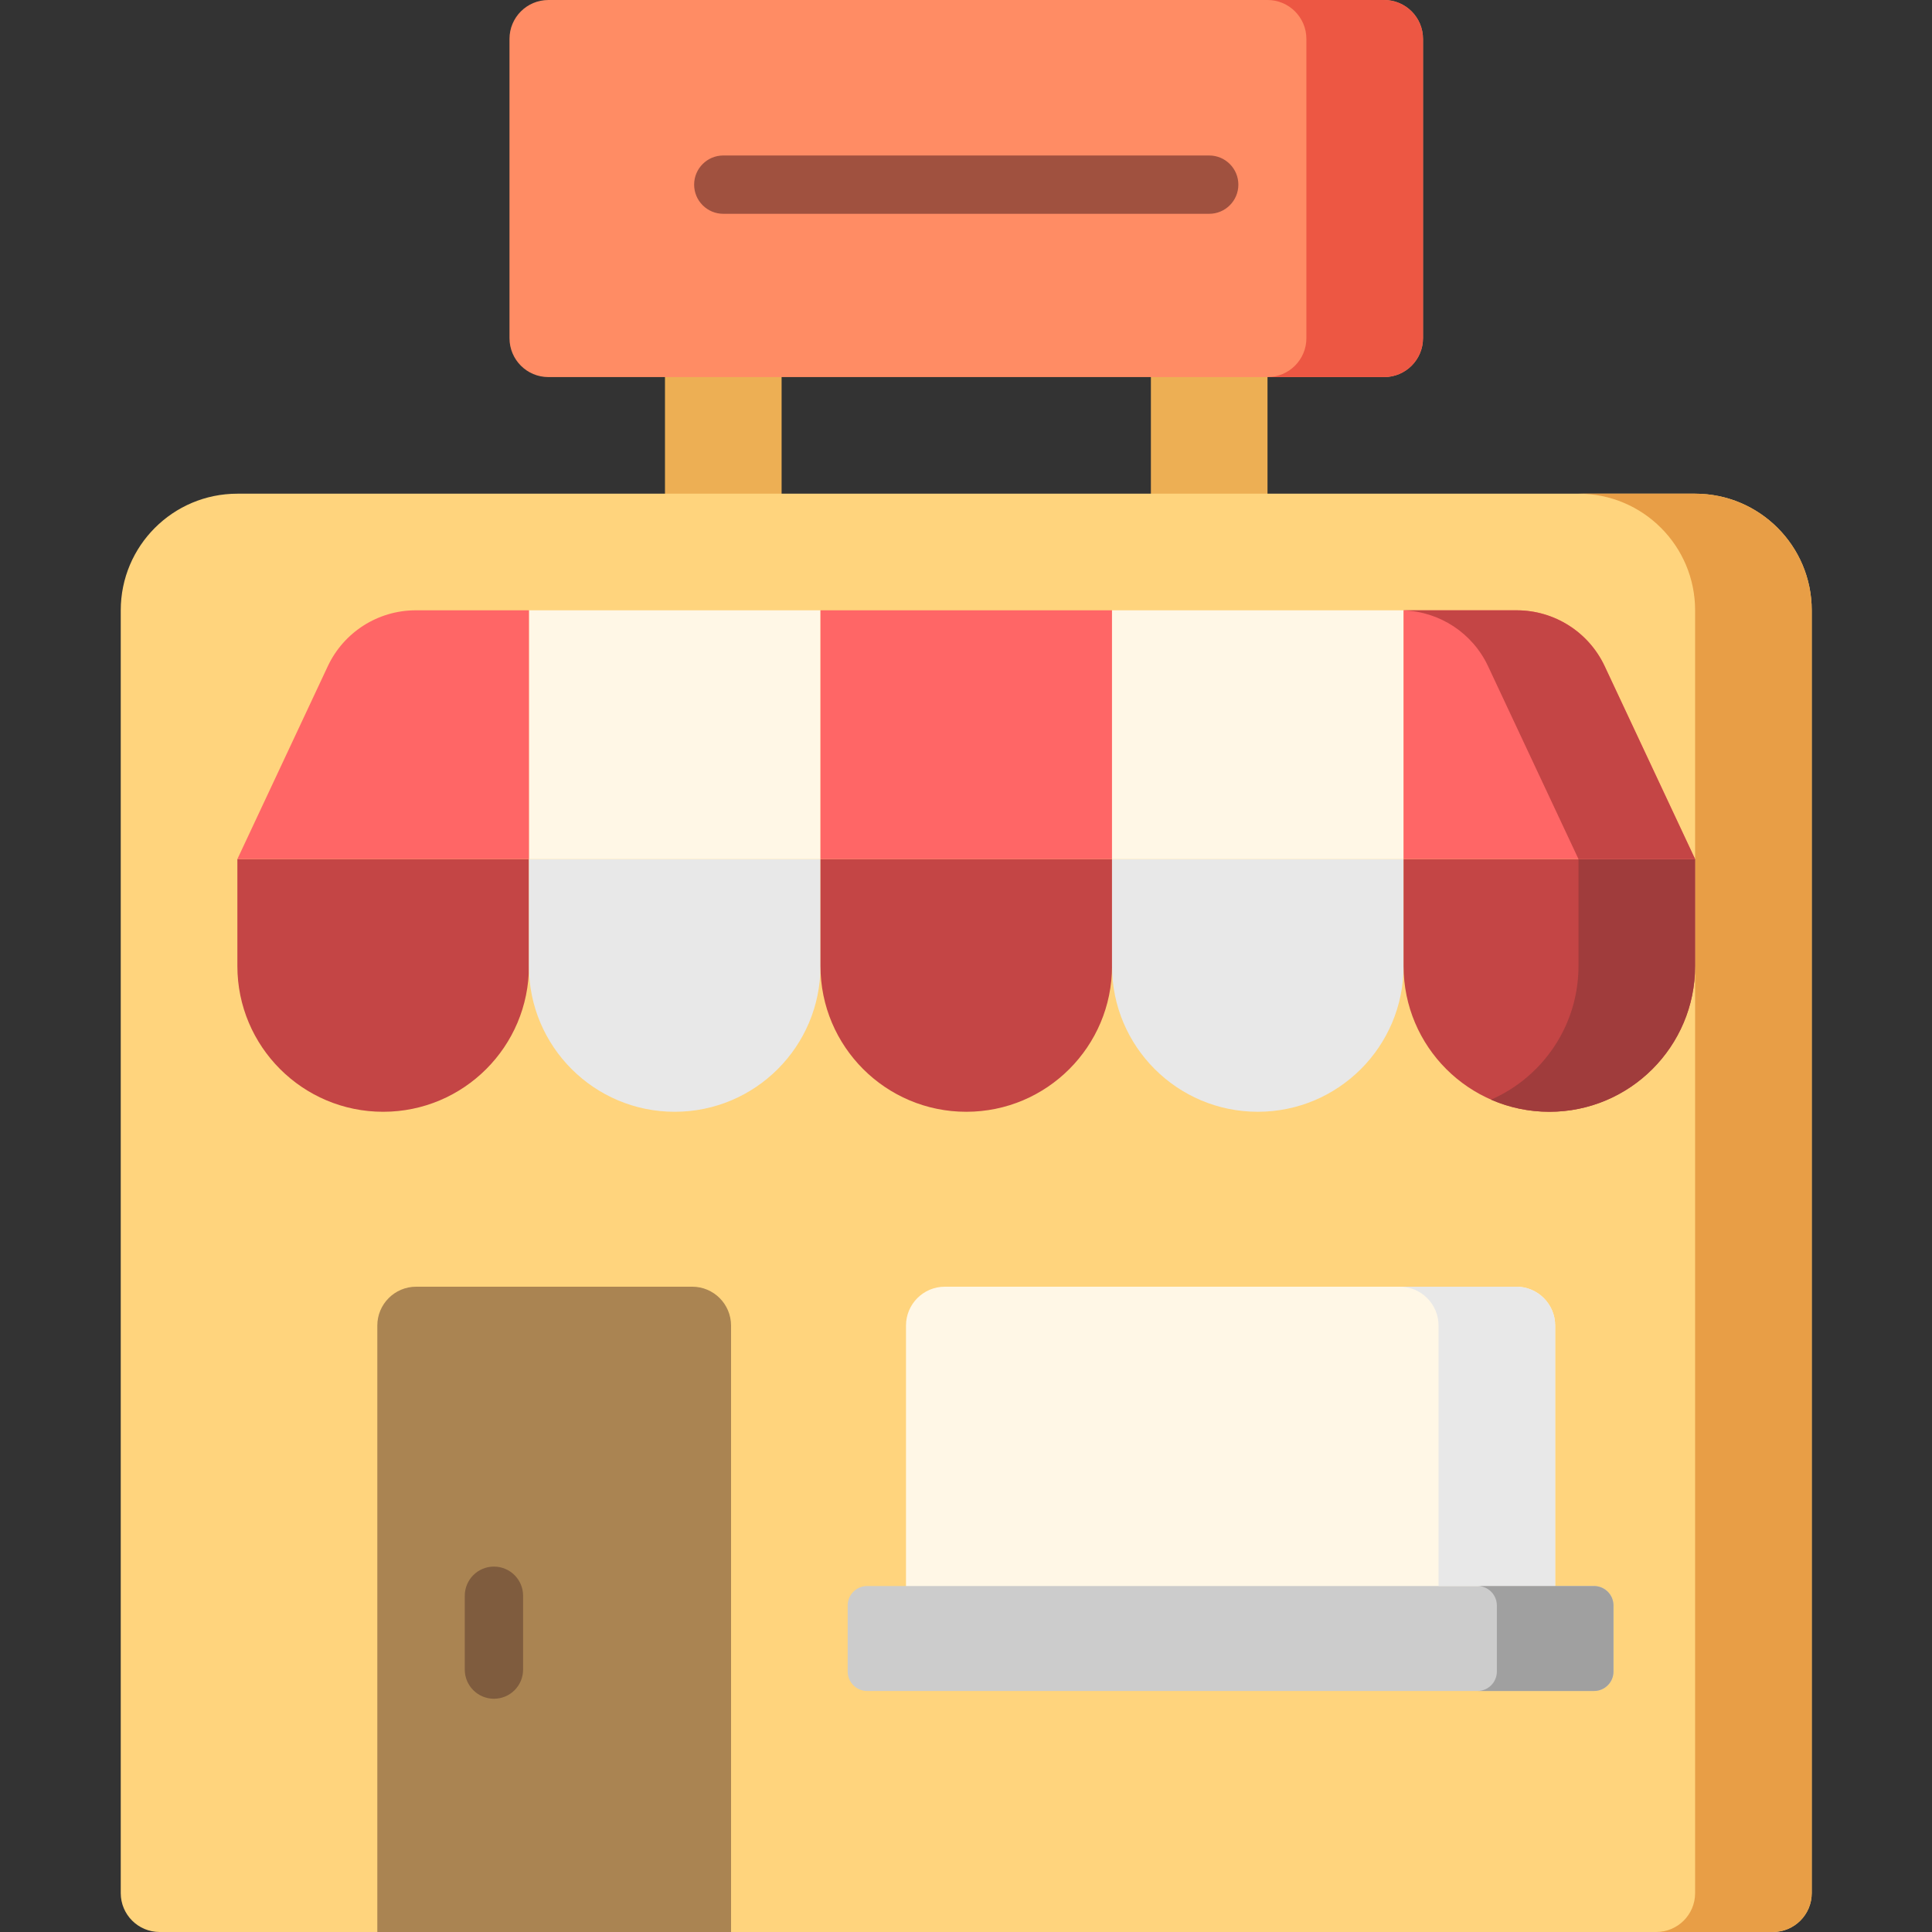<svg height="512pt" viewBox="-32 0 512 512" width="512pt" xmlns="http://www.w3.org/2000/svg"><rect x="-32" y="0" width="512" height="512" fill="#333333" stroke="none"/><path d="m144.227 90.484h30.906v46.359h-30.906zm0 0" fill="#edaf54"/><path d="m273 90.484h30.902v46.359h-30.902zm0 0" fill="#edaf54"/><path d="m437.828 512h-427.527c-5.688 0-10.301-4.613-10.301-10.301v-339.961c0-17.07 13.836-30.906 30.906-30.906h386.316c17.07 0 30.906 13.84 30.906 30.906v339.961c0 5.688-4.613 10.301-10.301 10.301zm0 0" fill="#ffd47d"/><path d="m69.539 294.633c-21.336 0-38.633-17.297-38.633-38.633v-28.328h77.266v28.328c0 21.336-17.297 38.633-38.633 38.633zm0 0" fill="#c44545"/><path d="m146.801 294.633c-21.336 0-38.633-17.297-38.633-38.633v-28.328h77.266v28.328c0 21.336-17.297 38.633-38.633 38.633zm0 0" fill="#e8e8e8"/><path d="m224.066 294.633c-21.336 0-38.633-17.297-38.633-38.633v-28.328h77.262v28.328c0 21.336-17.293 38.633-38.629 38.633zm0 0" fill="#c44545"/><path d="m301.328 294.633c-21.336 0-38.633-17.297-38.633-38.633v-28.328h77.266v28.328c0 21.336-17.297 38.633-38.633 38.633zm0 0" fill="#e8e8e8"/><path d="m378.594 294.633c-21.336 0-38.633-17.297-38.633-38.633v-28.328h77.262v28.328c0 21.336-17.293 38.633-38.629 38.633zm0 0" fill="#c44545"/><path d="m108.172 161.738h77.262v65.934h-77.262zm0 0" fill="#fff7e6"/><path d="m185.434 161.738h77.262v65.934h-77.262zm0 0" fill="#f66"/><path d="m262.695 161.738h77.266v65.934h-77.266zm0 0" fill="#fff7e6"/><path d="m369.945 161.738h-29.984v65.934h77.262l-23.957-51.109c-4.238-9.047-13.328-14.824-23.32-14.824zm0 0" fill="#f66"/><path d="m108.172 161.738h-29.988c-9.992 0-19.078 5.777-23.32 14.824l-23.957 51.109h77.266zm0 0" fill="#f66"/><path d="m151.438 340.988h-73.145c-5.688 0-10.301 4.613-10.301 10.305v160.707h93.746v-160.707c0-5.691-4.609-10.305-10.301-10.305zm0 0" fill="#aa8452"/><path d="m380.137 430.617h-172.039v-79.324c0-5.691 4.613-10.305 10.301-10.305h151.438c5.691 0 10.301 4.613 10.301 10.305zm0 0" fill="#fff7e6"/><path d="m98.898 450.188c-4.266 0-7.727-3.457-7.727-7.723v-19.574c0-4.27 3.461-7.727 7.727-7.727 4.266 0 7.727 3.457 7.727 7.727v19.574c0 4.266-3.461 7.723-7.727 7.723zm0 0" fill="#7f5c3e"/><path d="m334.809 99.93h-221.488c-5.688 0-10.301-4.613-10.301-10.305v-79.324c0-5.688 4.613-10.301 10.301-10.301h221.488c5.691 0 10.305 4.613 10.305 10.301v79.324c-.004 5.691-4.613 10.305-10.305 10.305zm0 0" fill="#ff8c64"/><path d="m288.449 56.66h-128.77c-4.27 0-7.727-3.461-7.727-7.727s3.457-7.727 7.727-7.727h128.773c4.266 0 7.727 3.461 7.727 7.727s-3.461 7.727-7.73 7.727zm0 0" fill="#a0513f"/><path d="m390.438 448.129h-192.641c-2.848 0-5.152-2.305-5.152-5.152v-17.512c0-2.844 2.305-5.152 5.152-5.152h192.641c2.848 0 5.152 2.309 5.152 5.152v17.512c0 2.848-2.305 5.152-5.152 5.152zm0 0" fill="#ccc"/><path d="m448.129 161.738v339.961c0 5.688-4.613 10.301-10.301 10.301h-30.906c5.688 0 10.301-4.613 10.301-10.301v-339.961c0-17.07-13.832-30.906-30.902-30.906h30.902c17.07 0 30.906 13.836 30.906 30.906zm0 0" fill="#e89e46"/><path d="m380.137 351.293v69.02h-30.906v-69.02c0-5.688-4.613-10.305-10.301-10.305h30.906c5.688 0 10.301 4.617 10.301 10.305zm0 0" fill="#e8e8e8"/><path d="m395.59 425.465v17.512c0 2.844-2.309 5.152-5.152 5.152h-30.902c2.844 0 5.148-2.309 5.148-5.152v-17.512c0-2.844-2.305-5.152-5.148-5.152h30.902c2.844 0 5.152 2.309 5.152 5.152zm0 0" fill="#a0a0a0"/><path d="m417.223 227.672v28.328c0 21.336-17.297 38.633-38.629 38.633-5.504 0-10.727-1.145-15.453-3.215 13.637-5.965 23.176-19.574 23.176-35.418v-28.328zm0 0" fill="#a03c3c"/><path d="m417.223 227.672h-30.902l-23.965-51.109c-4.098-8.766-12.773-14.465-22.395-14.805v-.02h29.988c9.992 0 19.078 5.777 23.312 14.824zm0 0" fill="#c44545"/><path d="m345.109 10.301v79.324c0 5.688-4.613 10.305-10.301 10.305h-30.906c5.688 0 10.305-4.617 10.305-10.305v-79.324c0-5.688-4.617-10.301-10.305-10.301h30.906c5.688 0 10.301 4.613 10.301 10.301zm0 0" fill="#ed5743"/></svg>